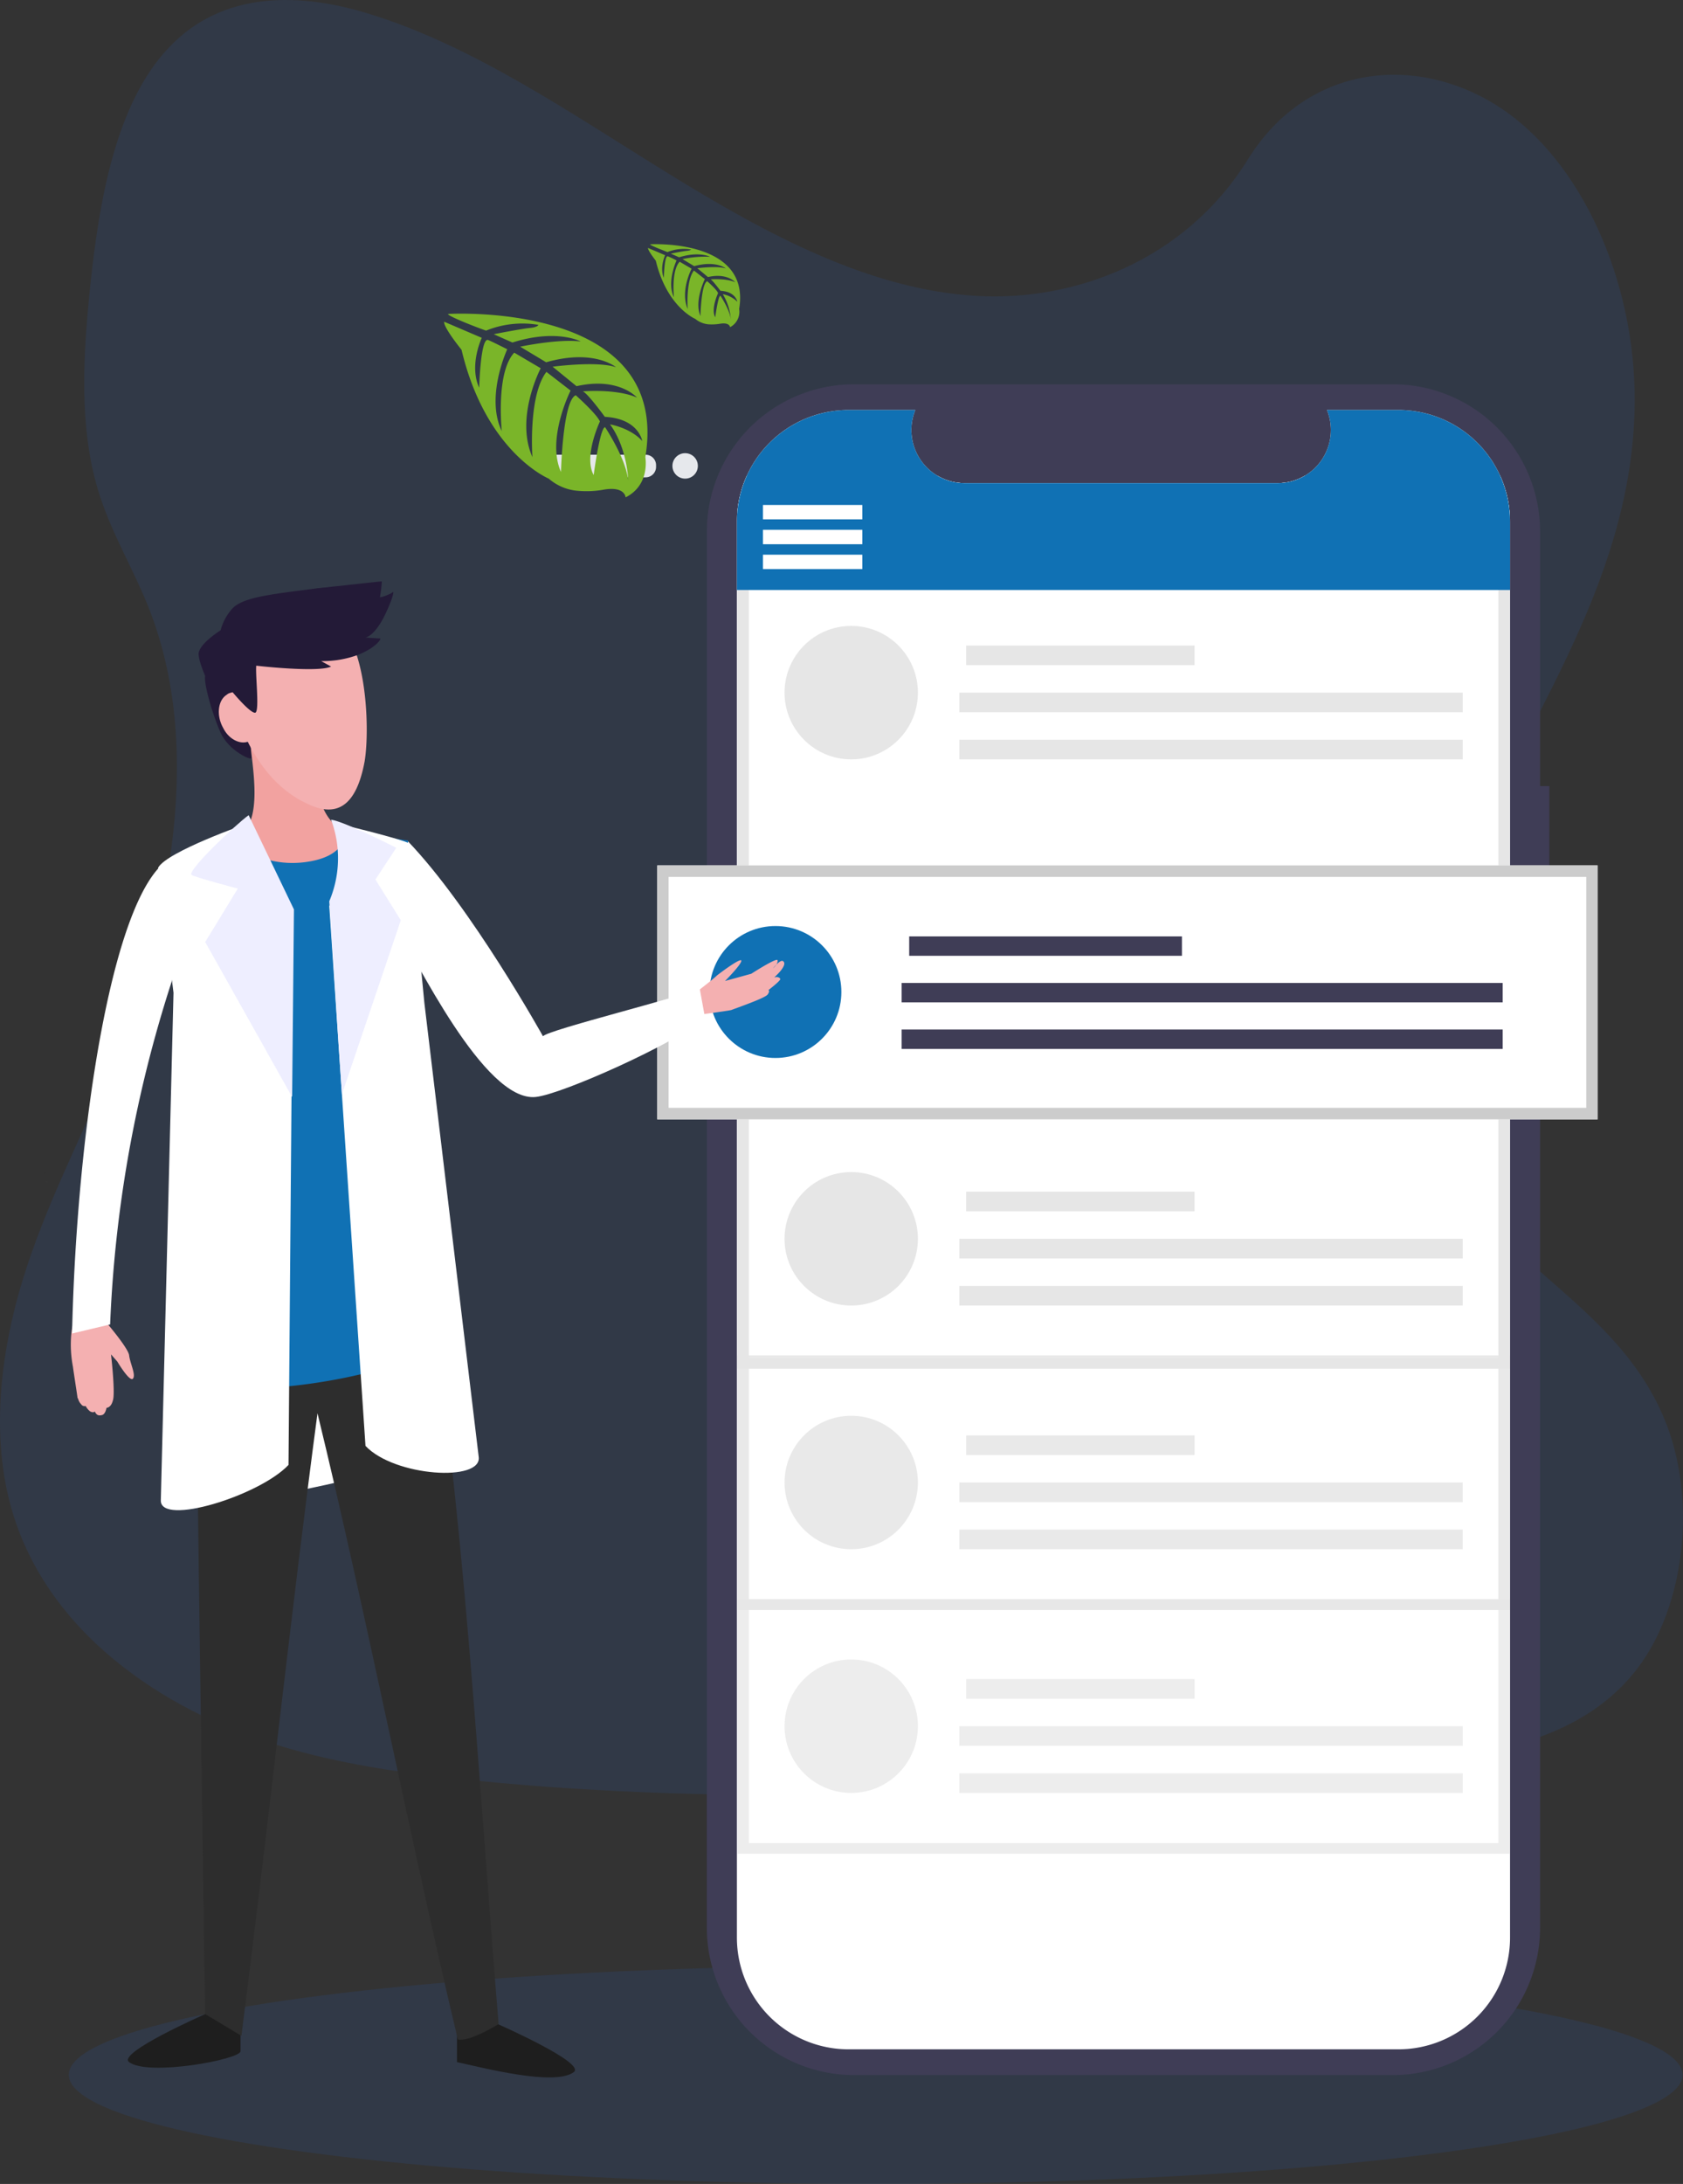 <svg xmlns="http://www.w3.org/2000/svg" xmlns:xlink="http://www.w3.org/1999/xlink" width="442.286" height="573.544" viewBox="0 0 442.286 573.544">
  <rect x="0" y="0" width="442.286" height="573.544" fill="#333333" stroke="none"/>
  <defs>
    <linearGradient id="linear-gradient" x1="87.11" y1="-343.542" x2="87.11" y2="-342.431" gradientUnits="objectBoundingBox">
      <stop offset="0" stop-color="gray" stop-opacity="0.251"/>
      <stop offset="0.54" stop-color="gray" stop-opacity="0.122"/>
      <stop offset="1" stop-color="gray" stop-opacity="0.102"/>
    </linearGradient>
    <clipPath id="clip-path">
      <path id="Path_340" data-name="Path 340" d="M686.7,133.307V505.152a29.337,29.337,0,0,1-29.323,29.334H512.868a29.344,29.344,0,0,1-29.347-29.338V133.307a29.342,29.342,0,0,1,29.346-29.333H530.4A13.95,13.95,0,0,0,543.3,123.179h82.387a13.95,13.95,0,0,0,12.905-19.205h18.777A29.337,29.337,0,0,1,686.7,133.3Z" transform="translate(410.134 3808.467)" fill="#fff"/>
    </clipPath>
  </defs>
  <g id="Groupe_375" data-name="Groupe 375" transform="translate(-700 -3766.764)">
    <g id="Groupe_180" data-name="Groupe 180" transform="translate(-3504.979 -473.236)">
      <g id="Layer_5" transform="translate(4204.979 4240)">
        <path id="Tracé_766" data-name="Tracé 766" d="M324.075,79.9c-28.366-1.569-55.36-16.17-81.155-32.067S191.587,14.2,163.907,5.737C146.125.279,125.729-.471,111.418,14.743c-13.8,14.6-18.253,39.845-20.653,63.247-1.8,17.6-2.871,36.161,2.057,52.672,3.428,11.462,9.512,21.082,13.754,32.067,14.654,38.207,4.285,85.284-11.569,122.537-7.456,17.466-16.111,34.182-21.853,52.808s-8.4,39.913-3.385,58.949c4.97,18.831,16.882,32.954,29.737,42.915,26.138,20.2,56.946,25.995,87.025,29.27,66.5,7.232,133.387,4.094,200.1.955,24.681-1.16,49.49-2.32,73.742-8.392,13.5-3.343,27.423-8.733,37.192-21.628,12.426-16.443,15.511-44.211,7.156-64.816-13.969-34.523-52.575-43.12-62.344-80.167-5.356-20.4.129-43.12,7.97-62.019C467.1,192.544,495.168,157,496.668,110.6,497.7,78.741,484.2,46.879,463.332,31.8c-21.9-15.761-52.232-13.782-68.343,12.349C378.321,70.895,349.1,81.265,324.075,79.9Z" transform="translate(-67.122 -2.167)" fill="#1f75fe" opacity="0.1"/>
        <ellipse id="Ellipse_24" data-name="Ellipse 24" cx="212.051" cy="28.656" rx="212.051" ry="28.656" transform="translate(18.079 516.233)" fill="#1f75fe" opacity="0.1"/>
        <path id="Tracé_773" data-name="Tracé 773" d="M551.129,177.2H574.6a2.737,2.737,0,0,1,2.729,2.729v.478a2.737,2.737,0,0,1-2.729,2.729h-23.47a2.737,2.737,0,0,1-2.729-2.729v-.478A2.737,2.737,0,0,1,551.129,177.2Z" transform="translate(-404.919 -57.779)" fill="#e6e8ec"/>
        <circle id="Ellipse_25" data-name="Ellipse 25" cx="3.343" cy="3.343" r="3.343" transform="translate(176.708 119.012)" fill="#e6e8ec"/>
        <g id="Groupe_185" data-name="Groupe 185" transform="translate(-137.795 -6)">
          <path id="Tracé_774" data-name="Tracé 774" d="M758.306,131.764s58.744-3.548,51.853,37.593c0,0,1.365,7.3-5.185,10.575,0,0-.136-3.07-6-1.979a25.158,25.158,0,0,1-6.413.273,13.188,13.188,0,0,1-7.778-3.207h0s-16.511-6.823-22.924-33.841c0,0-4.776-5.868-4.571-7.369l9.893,4.23s-3.411,7.164-.682,13.1c0,0,.341-12.827,2.252-12.554.409.068,5.117,2.456,5.117,2.456s-5.8,12.486-1.433,21.492c0,0-1.638-15.351,3.275-20.6l6.959,4.094s-6.823,12.9-2.183,23.334c0,0-1.16-16.1,3.684-22.379l6.345,4.912s-6.413,12.69-2.524,21.355c0,0,.478-18.763,3.889-20.127,0,0,5.526,4.912,6.345,6.891,0,0-4.367,9.211-1.638,14.055,0,0,1.638-12.486,3-12.554,0,0,5.526,8.256,6.072,13.987,0,0-.2-8.46-4.776-14.737,0,0,5.322.887,8.46,4.367,0,0-.887-5.868-9.825-6.345,0,0-4.571-6.277-5.8-6.686,0,0,8.87-.751,14.26,1.637,0,0-4.776-5.526-15.9-3l-6.277-5.117s11.735-1.569,16.648.136c0,0-5.731-4.912-18.353-1.3l-6.823-4.094s9.961-2.115,15.9-1.365c0,0-6.277-3.411-17.944.273l-4.912-2.183s7.3-1.433,9.484-1.637c2.115-.2,2.252-.819,2.252-.819a25.389,25.389,0,0,0-13.714,1.5C768.4,136.267,758.1,132.378,758.306,131.764Z" transform="translate(-502.773 -43.318)" fill="#7ab529"/>
          <path id="Tracé_775" data-name="Tracé 775" d="M711.669,104.985s26.541-1.569,23.4,16.989a4.539,4.539,0,0,1-2.388,4.776s-.068-1.365-2.729-.887a13.457,13.457,0,0,1-2.866.136,6.264,6.264,0,0,1-3.548-1.433h0s-7.437-3.07-10.371-15.283c0,0-2.115-2.661-2.047-3.343l4.5,1.91s-1.5,3.207-.341,5.936c0,0,.136-5.8,1.023-5.663a25.08,25.08,0,0,1,2.32,1.092s-2.661,5.663-.682,9.688c0,0-.751-6.959,1.5-9.347l3.138,1.842s-3.07,5.8-1.023,10.575c0,0-.546-7.3,1.637-10.1l2.866,2.252s-2.866,5.731-1.16,9.688c0,0,.2-8.46,1.774-9.143,0,0,2.525,2.183,2.866,3.138,0,0-1.979,4.162-.75,6.345,0,0,.75-5.663,1.365-5.663,0,0,2.524,3.753,2.729,6.277a14.546,14.546,0,0,0-2.115-6.686,7.38,7.38,0,0,1,3.821,1.979s-.409-2.661-4.435-2.866c0,0-2.115-2.866-2.593-3,0,0,4.025-.341,6.482.751,0,0-2.115-2.524-7.164-1.365l-2.8-2.32s5.322-.682,7.505.068c0,0-2.593-2.183-8.324-.614l-3.07-1.842a28.511,28.511,0,0,1,7.232-.614s-2.865-1.5-8.119.136l-2.183-.955s3.275-.682,4.3-.75c.955-.136,1.023-.341,1.023-.341a11.355,11.355,0,0,0-6.209.682C716.309,107.032,711.533,105.258,711.669,104.985Z" transform="translate(-403.032 -34.824)" fill="#7ab529"/>
        </g>
        <path id="Tracé_787" data-name="Tracé 787" d="M355.6,456.9a.621.621,0,0,0,.751.068A3.06,3.06,0,0,1,355.6,456.9Z" transform="translate(-343.662 -146.646)" fill="url(#linear-gradient)"/>
        <path id="Tracé_806" data-name="Tracé 806" d="M355.582,453.768a.628.628,0,0,1-.682-.068C355.1,453.7,355.378,453.768,355.582,453.768Z" transform="translate(-343.439 -145.63)" opacity="0.1"/>
      </g>
    </g>
    <g id="Group_29" data-name="Group 29" transform="translate(561.326 3758.683)">
      <path id="Path_339" data-name="Path 339" d="M692.842,199.15h-2.437V132.314a38.682,38.682,0,0,0-38.684-38.682H510.12a38.683,38.683,0,0,0-38.683,38.684V498.979a38.682,38.682,0,0,0,38.682,38.682h141.6A38.682,38.682,0,0,0,690.4,498.979V246.725h2.437Z" transform="translate(-147.004 15.369)" fill="#3f3d56"/>
      <path id="Path_340-2" data-name="Path 340" d="M686.7,133.307V505.152a29.337,29.337,0,0,1-29.323,29.334H512.868a29.344,29.344,0,0,1-29.347-29.338V133.307a29.342,29.342,0,0,1,29.346-29.333H530.4A13.95,13.95,0,0,0,543.3,123.179h82.387a13.95,13.95,0,0,0,12.905-19.205h18.777A29.337,29.337,0,0,1,686.7,133.3Z" transform="translate(-151.192 11.784)" fill="#fff"/>
    </g>
    <circle id="Ellipse_39" data-name="Ellipse 39" cx="17.523" cy="17.523" r="17.523" transform="translate(906.175 4074.572)" fill="#e6e6e6"/>
    <rect id="Rectangle_127" data-name="Rectangle 127" width="60.024" height="5.154" transform="translate(953.907 4079.726)" fill="#e6e6e6"/>
    <rect id="Rectangle_128" data-name="Rectangle 128" width="132.281" height="5.154" transform="translate(952.119 4092.095)" fill="#e6e6e6"/>
    <rect id="Rectangle_129" data-name="Rectangle 129" width="132.281" height="5.154" transform="translate(952.119 4104.464)" fill="#e6e6e6"/>
    <g id="Groupe_de_masques_6" data-name="Groupe de masques 6" transform="translate(0 -38)" clip-path="url(#clip-path)">
      <g id="undraw_Updates_re_o5af" transform="translate(871.724 3929.71)">
        <path id="Tracé_843" data-name="Tracé 843" d="M504.031,399.5H301.142V165H504.031Z" transform="translate(-279.023 -165)" fill="#fff"/>
        <path id="Tracé_844" data-name="Tracé 844" d="M504.031,399.5H301.142V165H504.031Zm-199.916-2.8H501.058V167.8H304.115Z" transform="translate(-279.023 -165)" fill="#e6e6e6"/>
        <rect id="Rectangle_111" data-name="Rectangle 111" width="208.626" height="48.998" transform="translate(19.466 -19)" fill="#1071b4"/>
        <circle id="Ellipse_35" data-name="Ellipse 35" cx="17.523" cy="17.523" r="17.523" transform="translate(34.451 39.431)" fill="#e6e6e6"/>
        <rect id="Rectangle_112" data-name="Rectangle 112" width="60.024" height="5.154" transform="translate(82.183 44.585)" fill="#e6e6e6"/>
        <rect id="Rectangle_113" data-name="Rectangle 113" width="132.281" height="5.154" transform="translate(80.395 56.954)" fill="#e6e6e6"/>
        <rect id="Rectangle_114" data-name="Rectangle 114" width="132.281" height="5.154" transform="translate(80.395 69.323)" fill="#e6e6e6"/>
        <circle id="Ellipse_36" data-name="Ellipse 36" cx="17.523" cy="17.523" r="17.523" transform="translate(34.451 182.862)" fill="#e6e6e6"/>
        <rect id="Rectangle_115" data-name="Rectangle 115" width="60.024" height="5.154" transform="translate(82.183 188.016)" fill="#e6e6e6"/>
        <rect id="Rectangle_116" data-name="Rectangle 116" width="132.281" height="5.154" transform="translate(80.395 200.385)" fill="#e6e6e6"/>
        <rect id="Rectangle_117" data-name="Rectangle 117" width="132.281" height="5.154" transform="translate(80.395 212.754)" fill="#e6e6e6"/>
        <rect id="Rectangle_118" data-name="Rectangle 118" width="26.112" height="3.779" transform="translate(28.782 7.665)" fill="#fff"/>
        <rect id="Rectangle_119" data-name="Rectangle 119" width="26.112" height="3.779" transform="translate(28.782 14.193)" fill="#fff"/>
        <rect id="Rectangle_120" data-name="Rectangle 120" width="26.112" height="3.779" transform="translate(28.782 20.721)" fill="#fff"/>
        <rect id="Rectangle_122" data-name="Rectangle 122" width="157.957" height="5.095" transform="translate(64.221 126.195)" fill="#3f3d56"/>
        <rect id="Rectangle_123" data-name="Rectangle 123" width="157.957" height="5.095" transform="translate(64.221 138.424)" fill="#3f3d56"/>
        <path id="Tracé_850" data-name="Tracé 850" d="M504.031,231.881H301.142V165H504.031Zm-199.916-2.8H501.058V167.8H304.115Z" transform="translate(-279.023 130)" fill="#e6e6e6" opacity="0.7"/>
        <circle id="Ellipse_41" data-name="Ellipse 41" cx="17.523" cy="17.523" r="17.523" transform="translate(34.451 310.862)" fill="#e6e6e6" opacity="0.7"/>
        <rect id="Rectangle_133" data-name="Rectangle 133" width="60.024" height="5.154" transform="translate(82.183 316.016)" fill="#e6e6e6" opacity="0.7"/>
        <rect id="Rectangle_134" data-name="Rectangle 134" width="132.281" height="5.154" transform="translate(80.395 328.385)" fill="#e6e6e6" opacity="0.7"/>
        <rect id="Rectangle_135" data-name="Rectangle 135" width="132.281" height="5.154" transform="translate(80.395 340.754)" fill="#e6e6e6" opacity="0.7"/>
        <g id="Groupe_188" data-name="Groupe 188" opacity="0.86">
          <circle id="Ellipse_40" data-name="Ellipse 40" cx="17.523" cy="17.523" r="17.523" transform="translate(34.451 246.862)" fill="#e6e6e6"/>
          <rect id="Rectangle_130" data-name="Rectangle 130" width="60.024" height="5.154" transform="translate(82.183 252.016)" fill="#e6e6e6"/>
          <rect id="Rectangle_131" data-name="Rectangle 131" width="132.281" height="5.154" transform="translate(80.395 264.385)" fill="#e6e6e6"/>
          <rect id="Rectangle_132" data-name="Rectangle 132" width="132.281" height="5.154" transform="translate(80.395 276.754)" fill="#e6e6e6"/>
          <path id="Tracé_851" data-name="Tracé 851" d="M504.031,231.881H301.142V165H504.031Zm-199.916-2.8H501.058V167.8H304.115Z" transform="translate(-279.023 66)" fill="#e6e6e6"/>
        </g>
      </g>
    </g>
    <g id="Groupe_187" data-name="Groupe 187" transform="translate(0 -61)">
      <path id="Tracé_847" data-name="Tracé 847" d="M504.313,421.121H257.187V354.432H504.313Z" transform="translate(615.537 3700.603)" fill="#fff"/>
      <path id="Tracé_848" data-name="Tracé 848" d="M504.313,421.121H257.187V354.432H504.313ZM260.168,418.1H501.332v-60.65H260.168Z" transform="translate(615.537 3700.603)" fill="#ccc"/>
      <circle id="Ellipse_38" data-name="Ellipse 38" cx="17.324" cy="17.324" r="17.324" transform="translate(886.463 4070.959)" fill="#1071b4"/>
      <rect id="Rectangle_124" data-name="Rectangle 124" width="71.675" height="5.095" transform="translate(938.931 4073.677)" fill="#3f3d56"/>
      <rect id="Rectangle_125" data-name="Rectangle 125" width="157.957" height="5.095" transform="translate(936.945 4085.905)" fill="#3f3d56"/>
      <rect id="Rectangle_126" data-name="Rectangle 126" width="157.957" height="5.095" transform="translate(936.945 4098.134)" fill="#3f3d56"/>
    </g>
    <g id="Groupe_186" data-name="Groupe 186" transform="translate(718.609 3919.439)">
      <path id="Tracé_445" data-name="Tracé 445" d="M270.483,309.1c.238.952-71.872,20.229-74.966,12.851-3.332-7.14,3.57-41.172,4.76-42.362,1.19-.952,57.117-4.046,59.021-1.428S270.483,309.1,270.483,309.1Z" transform="translate(-167.341 -81.35)" fill="#fff" fill-rule="evenodd"/>
      <path id="Tracé_446" data-name="Tracé 446" d="M250.895,247.9a19.289,19.289,0,0,0,3.57-3.094s4.046-3.094,5-4.046c1.19-.952,6.664-5,6.426-3.808s-4.284,5.236-4.284,5.236l6.9-1.9s6.664-4.284,6.9-3.57c.238.952-1.19,2.142-1.19,2.142s1.9-2.38,2.618-1.9.238,1.428-.476,2.38-2.142,2.142-1.666,1.9,1.428,0,1.428.476-3.094,2.856-3.094,2.856.476.238-.238,1.19-8.33,3.57-9.519,4.046c-.952.238-8.092,1.19-8.092,1.19Z" transform="translate(-89.684 -137.237)" fill="#f4b0b1" fill-rule="evenodd"/>
      <path id="Tracé_447" data-name="Tracé 447" d="M192.531,277.8s5.712,6.664,5.95,8.567c.238,2.142,1.9,5.236.952,6.188-.952.714-4.046-4.522-4.046-4.522l-1.666-1.9s1.19,10.233.476,12.137c-.476,1.9-1.666,1.9-1.666,1.9s-.238,1.666-1.19,1.9-1.428,0-1.9-.952c0,0-.238.476-1.19,0a4.262,4.262,0,0,1-1.19-1.428,1.059,1.059,0,0,1-1.19-.476c-.714-.714-.714-1.428-.952-1.666,0-.238-1.19-7.854-1.19-8.092a30.823,30.823,0,0,1-.476-8.33c.238-2.38.476-3.808,1.9-4.522C187.771,275.178,188.009,275.892,192.531,277.8Z" transform="translate(-183.156 -83.122)" fill="#f4b0b1" fill-rule="evenodd"/>
      <path id="Tracé_448" data-name="Tracé 448" d="M233.887,349.869c1.428,4.284,2.618,10,2.618,10S259.827,370.1,256.5,372.478c-5,3.808-24.037-1.19-30.7-2.618v-10.71Z" transform="translate(-124.319 19.012)" fill="#1e1e1e" fill-rule="evenodd"/>
      <path id="Tracé_449" data-name="Tracé 449" d="M212.393,348.769c-1.428,4.284-2.618,10-2.618,10S186.452,369,189.784,371.378c5,3.808,29.273-.714,29.273-2.856v-10.71Z" transform="translate(-174.459 17.494)" fill="#1e1e1e" fill-rule="evenodd"/>
      <path id="Tracé_450" data-name="Tracé 450" d="M257.475,272.369c9.52,52.833,13.8,131.131,19.039,194.436,0,0-7.616,4.76-10.71,4.046-12.613-52.833-24.037-111.616-36.888-164.449-6.9,51.881-13.327,111.616-19.991,163.5-3.094-1.9-9.52-5.712-9.52-5.712s-2.856-186.344-2.38-188.486C197.264,273.321,257.475,272.369,257.475,272.369Z" transform="translate(-164.09 -87.929)" fill="#2d2d2d" fill-rule="evenodd"/>
      <path id="Tracé_451" data-name="Tracé 451" d="M226.578,216.529c-.476,4.046-.714,17.611,7.616,20.467a24.365,24.365,0,0,1,6.426,3.808c-.238,12.613-29.748,15.945-42.124,4.522l5-5.712c10.233-2.142,5.95-19.515,5.474-27.845Z" transform="translate(-161.99 -171.549)" fill="#f2a2a0" fill-rule="evenodd"/>
      <path id="Tracé_452" data-name="Tracé 452" d="M257.462,246.306c-1.428,46.646,6.9,80.678,8.805,106.38.714,13.327-69.492,22.609-69.492,11.423,1.428-37.84,1.9-78.06-2.38-112.806l.238-22.133c.714-.238,1.19-.238,1.9-.476l12.613-4.046a25.226,25.226,0,0,0,19.753,6.188c12.137-1.428,10.947-8.568,10.947-8.568,5.474.952,10.947,2.142,16.421,2.856Z" transform="translate(-167.647 -157.06)" fill="#1071b4" fill-rule="evenodd"/>
      <path id="Tracé_453" data-name="Tracé 453" d="M198.031,205.269c-.476,1.9,1.9,10.233,4.046,14.993s8.092,7.378,8.092,6.664-1.428-17.373-1.428-17.373Z" transform="translate(-162.715 -180.518)" fill="#231a37" fill-rule="evenodd"/>
      <path id="Tracé_454" data-name="Tracé 454" d="M237.8,237.318c-2.142,11.423-7.14,14.993-15.231,10.947-7.14-3.332-12.137-9.52-15.469-16.183-2.142.714-5-.714-6.426-3.57-1.9-3.332-1.428-7.378.952-8.806.476-.476,1.19-.476,1.666-.714a76.923,76.923,0,0,1,.238-10.471c.238-6.664,17.849-12.851,25.7-8.806C238.516,204.714,239.23,228.988,237.8,237.318Z" transform="translate(-160.601 -189.958)" fill="#f4b0b1" fill-rule="evenodd"/>
      <path id="Tracé_455" data-name="Tracé 455" d="M212.561,215.567c-.714.714.952,12.851-.476,12.851s-5.95-5.474-5.95-5.474-.238-.238-1.666.714a5.2,5.2,0,0,0-1.9,2.618s-5.95-11.185-5.236-13.8,5.712-5.712,5.712-5.712a13.654,13.654,0,0,1,3.094-5.712c2.856-3.094,10.947-3.808,21.657-5.236,10.709-1.666,18.325,5.236,8.568,12.613C227.554,215.33,212.561,215.567,212.561,215.567Z" transform="translate(-163.68 -193.911)" fill="#231a37" fill-rule="evenodd"/>
      <path id="Tracé_456" data-name="Tracé 456" d="M209.95,225.269c-15.707,6.664-25.465,70.92-26.655,125.181l10-2.38A334.922,334.922,0,0,1,213.043,247.64Z" transform="translate(-182.964 -152.921)" fill="#fff" fill-rule="evenodd"/>
      <path id="Tracé_457" data-name="Tracé 457" d="M222.327,223.569c16.659,17.373,35.46,51.167,35.46,51.167,1.19-1.666,37.126-10.471,41.172-12.613l1.428,7.854c-7.854,6.664-37.6,19.991-44.5,20.7-13.565,1.428-31.652-36.65-36.888-44.98Z" transform="translate(-133.702 -155.267)" fill="#fff" fill-rule="evenodd"/>
      <path id="Tracé_458" data-name="Tracé 458" d="M203.235,211.052l2.618,5.95c4.046.476,16.9,1.666,19.753.238l-2.618-1.428a26.821,26.821,0,0,0,9.758-1.666c4.76-1.9,6.188-4.284,5.712-4.284s-3.808-.238-3.808-.238,2.142-.238,4.76-5.236c2.38-4.76,2.856-7.14,2.38-6.664s-3.57,1.666-3.332,1.19a30.4,30.4,0,0,0,.476-4.046s-4.76.476-10.947,1.19c-6.188.476-25.941,3.808-25.941,5.474C201.569,203.2,203.235,211.052,203.235,211.052Z" transform="translate(-157.21 -194.869)" fill="#231a37" fill-rule="evenodd"/>
      <path id="Tracé_459" data-name="Tracé 459" d="M216.356,221.569c-2.618,9.52,5.95,19.753,11.9,22.609l-1.19,145.886c-7.616,8.092-33.794,16.183-33.556,9.282l3.332-133.273-4.046-32.842C195.175,228.947,216.356,221.569,216.356,221.569Z" transform="translate(-169.855 -158.026)" fill="#fff" fill-rule="evenodd"/>
      <path id="Tracé_460" data-name="Tracé 460" d="M212.647,221.469c5,10.233,2.142,20.943-.952,21.895l9.52,141.841c7.616,8.092,30.7,9.519,29.748,2.856L236.684,268.828l-4.046-41.886C229.782,225.515,212.647,221.469,212.647,221.469Z" transform="translate(-143.775 -158.164)" fill="#fff" fill-rule="evenodd"/>
      <path id="Tracé_461" data-name="Tracé 461" d="M196.558,236.376c1.19.714,12.137,3.57,12.137,3.57l-8.568,14.041,22.847,40.7.476-49.263-11.9-24.751C208.219,223.049,195.13,235.424,196.558,236.376Z" transform="translate(-164.812 -159.268)" fill="#eef" fill-rule="evenodd"/>
      <path id="Tracé_462" data-name="Tracé 462" d="M229.306,228.547l-5.474,8.33,6.664,10.71-15.469,45.693c-1.19-16.9-2.142-33.794-3.332-50.691a28.929,28.929,0,0,0,.476-21.419C215.741,221.645,229.306,228.547,229.306,228.547Z" transform="translate(-143.775 -158.578)" fill="#eef" fill-rule="evenodd"/>
    </g>
  </g>
</svg>
